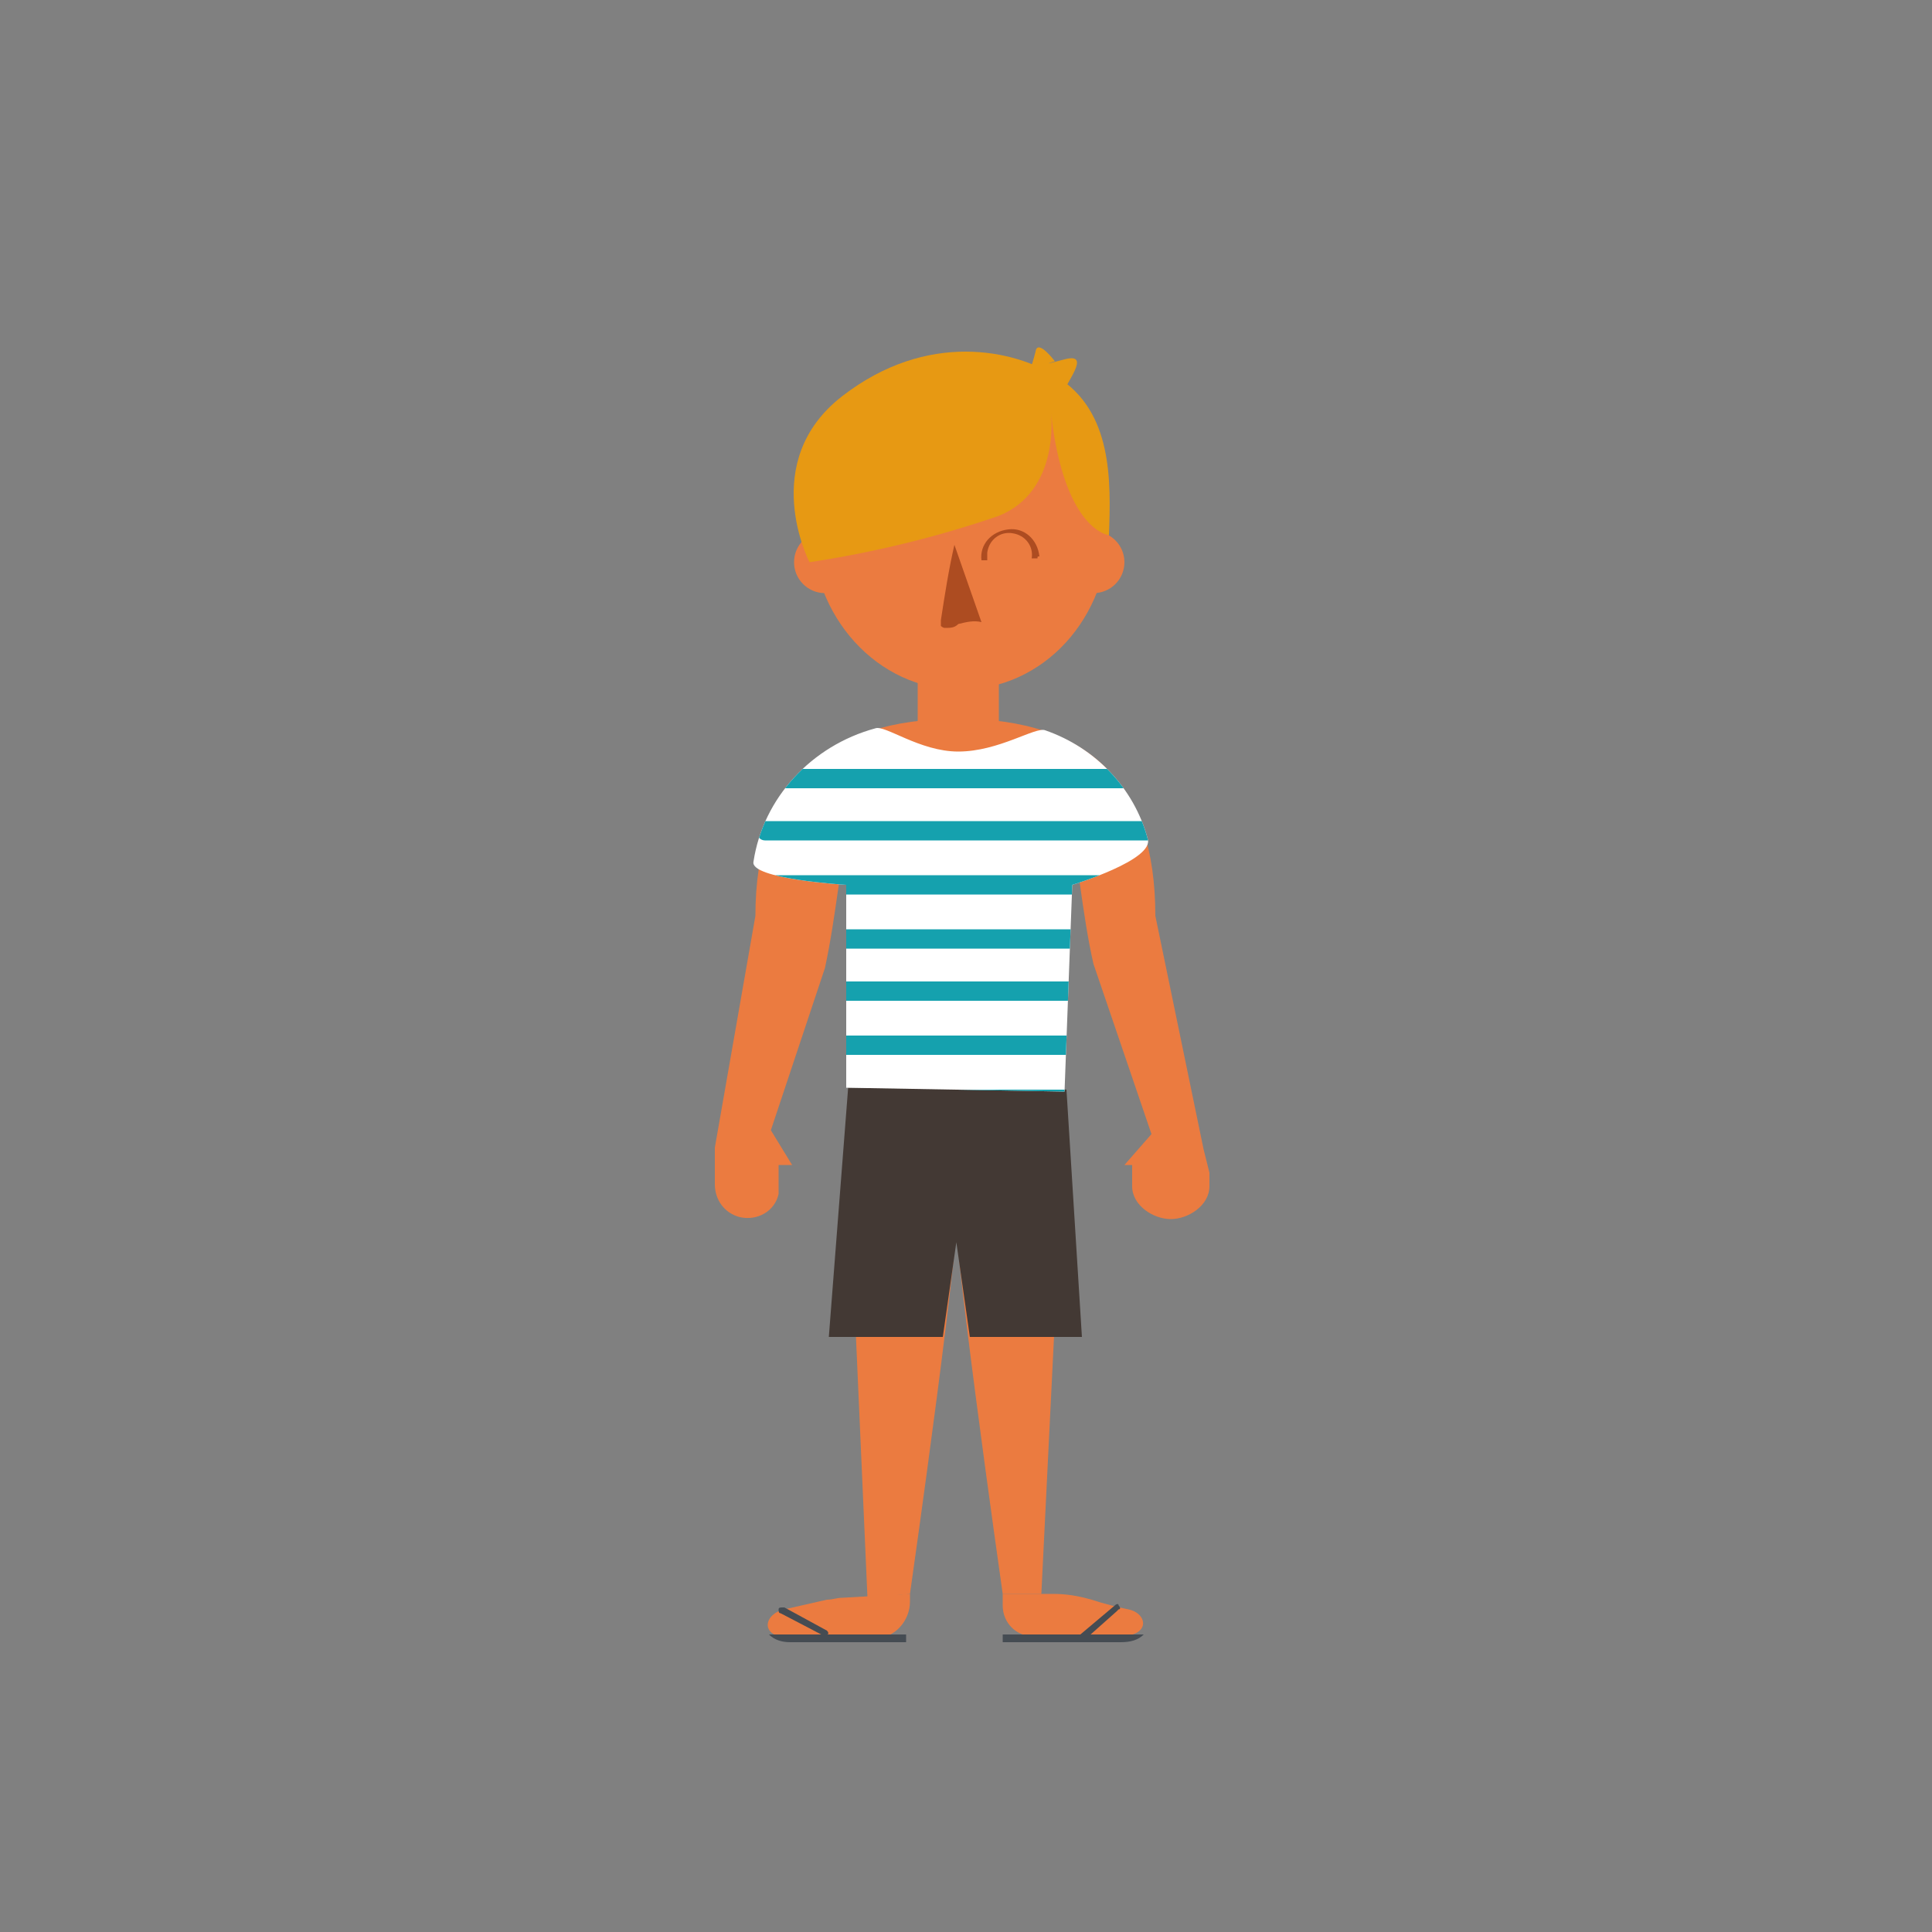 <?xml version="1.0" encoding="utf-8"?>
<!-- Generator: Adobe Illustrator 20.0.0, SVG Export Plug-In . SVG Version: 6.00 Build 0)  -->
<svg version="1.1" id="Calque_1" xmlns="http://www.w3.org/2000/svg" xmlns:xlink="http://www.w3.org/1999/xlink" x="0px" y="0px"
	 viewBox="0 0 100 100" style="enable-background:new 0 0 100 100;" xml:space="preserve">
<rect x="0" y="0" width="100" height="100" fill="#808080" stroke="none"/>
<style type="text/css">
	.st0{fill:#EB7B40;}
	.st1{fill:#433934;}
	.st2{fill:#FFFFFF;}
	.st3{fill:#454C53;}
	.st4{fill:#E79913;}
	.st5{fill:#AD4C21;}
	.st6{clip-path:url(#SVGID_2_);}
	.st7{fill:#15A1AE;}
</style>
<title>solo</title>
<g>
	<path class="st0" d="M57.4,27.3c0,4.7-3.4,8.4-7.7,8.4s-7.7-3.8-7.7-8.4s2.7-8.4,7.7-8.4S57.4,22.6,57.4,27.3z"/>
	<circle class="st0" cx="42.7" cy="29.1" r="1.6"/>
	<circle class="st0" cx="56.6" cy="29.1" r="1.6"/>
	<rect x="47.5" y="35.2" class="st0" width="4.2" height="2.7"/>
	<path class="st0" d="M49.6,37.2L49.6,37.2c-6.9,0-10.5,3.4-10.5,10.2L37,59.4v1.9c0,0.8,0.5,1.5,1.3,1.7c0.9,0.2,1.8-0.3,2-1.2
		c0-0.1,0-0.2,0-0.4v-1.1H41l-1.1-1.8l2.8-8.4c0.3-1.4,0.5-2.8,0.7-4.2c0.4-3.2,2.2-4,6.2-4l0.1,0.2c4,0,5.8,0.5,6.2,3.7
		c0.2,1.4,0.4,2.8,0.7,4.1l3,8.8l-1.4,1.6h0.4v1.1c0,1,1.1,1.7,2,1.7c0.9,0,2-0.7,2-1.7v-0.7l-0.3-1.2l-2.5-12.1
		C59.8,40.6,56.4,37.2,49.6,37.2z"/>
	<path class="st0" d="M44,62.3l0.9,20.4l2.2-0.2c0,0,2.9-20.3,2.4-20.3s2.4,20.3,2.4,20.3h2l1-20.3H44z"/>
	<polygon class="st1" points="43.9,56.3 42.9,69.2 48.8,69.2 49.5,64.3 50.2,69.2 56,69.2 55.2,56.4 	"/>
	<path class="st2" d="M49.6,38.9c-2,0-3.8-1.4-4.3-1.2c-3.3,0.9-5.8,3.6-6.3,6.9c-0.2,0.9,4.8,1.2,4.8,1.2l0,10.5l11.3,0.2l0.4-10.7
		c0,0,4.3-1.3,3.9-2.4c-0.7-2.6-2.7-4.7-5.3-5.6C53.6,37.6,51.7,38.9,49.6,38.9z"/>
	<path class="st0" d="M43.6,82.7c-0.3,0-0.5,0.1-0.8,0.1l-2.2,0.5c-1,0.2-1.4,1.4,0.3,1.5c1,0,2.9,0,4.4,0c1,0,1.8-0.9,1.8-1.9v-0.4
		L43.6,82.7z"/>
	<path class="st3" d="M39.8,84.6c0.3,0.3,0.7,0.4,1.1,0.4c1.7,0,6,0,6,0v-0.4L39.8,84.6z"/>
	<path class="st0" d="M54.5,82.5c0.7,0,1.3,0.1,2,0.3c0.6,0.2,1.4,0.4,1.9,0.5c1,0.2,1.2,1.4-0.5,1.4c-1,0-3,0-4.4,0
		c-0.9,0-1.6-0.7-1.6-1.6c0,0,0,0,0,0v-0.6L54.5,82.5z"/>
	<path class="st3" d="M59.2,84.6C58.9,84.9,58.5,85,58,85c-1.7,0-6.1,0-6.1,0v-0.4H59.2z"/>
	<path class="st4" d="M57.4,27.7c0,0-2.3-0.2-3-6.3c0,0,0.5,4-2.7,5.3c-3.2,1.1-6.5,1.9-9.8,2.4c0,0-2.7-5.2,1.7-8.6s8.9-2.4,11.1-1
		C57.6,21.3,57.5,24.9,57.4,27.7z"/>
	<path class="st5" d="M53.7,28.9h-0.3c0.1-0.6-0.3-1.2-1-1.3c-0.6-0.1-1.2,0.3-1.3,1c0,0.1,0,0.2,0,0.4h-0.3
		c-0.1-0.8,0.5-1.5,1.4-1.6c0.8-0.1,1.5,0.5,1.6,1.4C53.7,28.8,53.7,28.8,53.7,28.9z"/>
	<path class="st5" d="M49.4,28.2c-0.3,1.3-0.5,2.6-0.7,3.9c0,0.1,0,0.2,0,0.3c0,0,0.1,0.1,0.2,0.1c0.3,0,0.5,0,0.7-0.2
		c0.4-0.1,0.8-0.2,1.2-0.1L49.4,28.2z"/>
	<path class="st4" d="M53.3,19.2c0.1-0.3,0.2-0.6,0.3-1c0.1-0.7,1,0.5,1,0.5s-1,0.3,0.5-0.1c1.5-0.4-0.1,1.4,0,1.7"/>
	<path class="st3" d="M42.7,84.7L42.7,84.7l-2.3-1.2c-0.1,0-0.1-0.1-0.1-0.2c0-0.1,0.1-0.1,0.2-0.1c0,0,0,0,0.1,0l2.2,1.2
		c0.1,0.1,0.1,0.2,0,0.2C42.8,84.7,42.8,84.7,42.7,84.7L42.7,84.7z"/>
	<path class="st3" d="M55.9,85c-0.1,0-0.2-0.1-0.2-0.2c0,0,0-0.1,0.1-0.1l1.9-1.6c0.1-0.1,0.2-0.1,0.2,0c0.1,0.1,0.1,0.2,0,0.2
		c0,0,0,0-0.1,0.1L56,85C56,85,55.9,85,55.9,85z"/>
	<g>
		<defs>
			<path id="SVGID_1_" d="M49.6,38.9c-2,0-3.8-1.4-4.3-1.2c-3.3,0.9-5.8,3.6-6.3,6.9c-0.2,0.9,4.8,1.2,4.8,1.2l0,10.5l11.3,0.2
				l0.4-10.7c0,0,4.3-1.3,3.9-2.4c-0.7-2.6-2.7-4.7-5.3-5.6C53.6,37.6,51.7,38.9,49.6,38.9z"/>
		</defs>
		<clipPath id="SVGID_2_">
			<use xlink:href="#SVGID_1_"  style="overflow:visible;"/>
		</clipPath>
		<g class="st6">
			<path class="st7" d="M59.9,40.8H39.6c-0.3,0-0.5-0.3-0.4-0.6c0-0.2,0.2-0.4,0.4-0.4h20.3c0.3,0,0.5,0.3,0.4,0.6
				C60.3,40.5,60.1,40.7,59.9,40.8z"/>
			<path class="st7" d="M59.9,43.5H39.6c-0.3,0-0.5-0.3-0.4-0.6c0-0.2,0.2-0.4,0.4-0.4h20.3c0.3,0,0.5,0.3,0.4,0.6
				C60.3,43.3,60.1,43.5,59.9,43.5z"/>
			<path class="st7" d="M59.9,46.3H39.6c-0.3,0-0.5-0.3-0.4-0.6c0-0.2,0.2-0.4,0.4-0.4h20.3c0.3,0,0.5,0.2,0.6,0.4
				c0,0.3-0.2,0.5-0.4,0.6C60,46.3,59.9,46.3,59.9,46.3z"/>
			<path class="st7" d="M59.9,49.1H39.6c-0.3,0-0.5-0.3-0.4-0.6c0-0.2,0.2-0.4,0.4-0.4h20.3c0.3,0,0.5,0.3,0.4,0.6
				C60.3,48.9,60.1,49,59.9,49.1z"/>
			<path class="st7" d="M59.9,51.8H39.6c-0.3,0-0.5-0.3-0.4-0.6c0-0.2,0.2-0.4,0.4-0.4h20.3c0.3,0,0.5,0.3,0.4,0.6
				C60.3,51.6,60.1,51.8,59.9,51.8z"/>
			<path class="st7" d="M59.9,54.6H39.6c-0.3,0-0.5-0.3-0.4-0.6c0-0.2,0.2-0.4,0.4-0.4h20.3c0.3,0,0.5,0.3,0.4,0.6
				C60.3,54.4,60.1,54.6,59.9,54.6z"/>
			<path class="st7" d="M59.9,57.4H39.6c-0.3,0-0.5-0.3-0.4-0.6c0-0.2,0.2-0.4,0.4-0.4h20.3c0.3,0,0.5,0.3,0.4,0.6
				C60.3,57.2,60.1,57.3,59.9,57.4z"/>
		</g>
	</g>
</g>
</svg>
